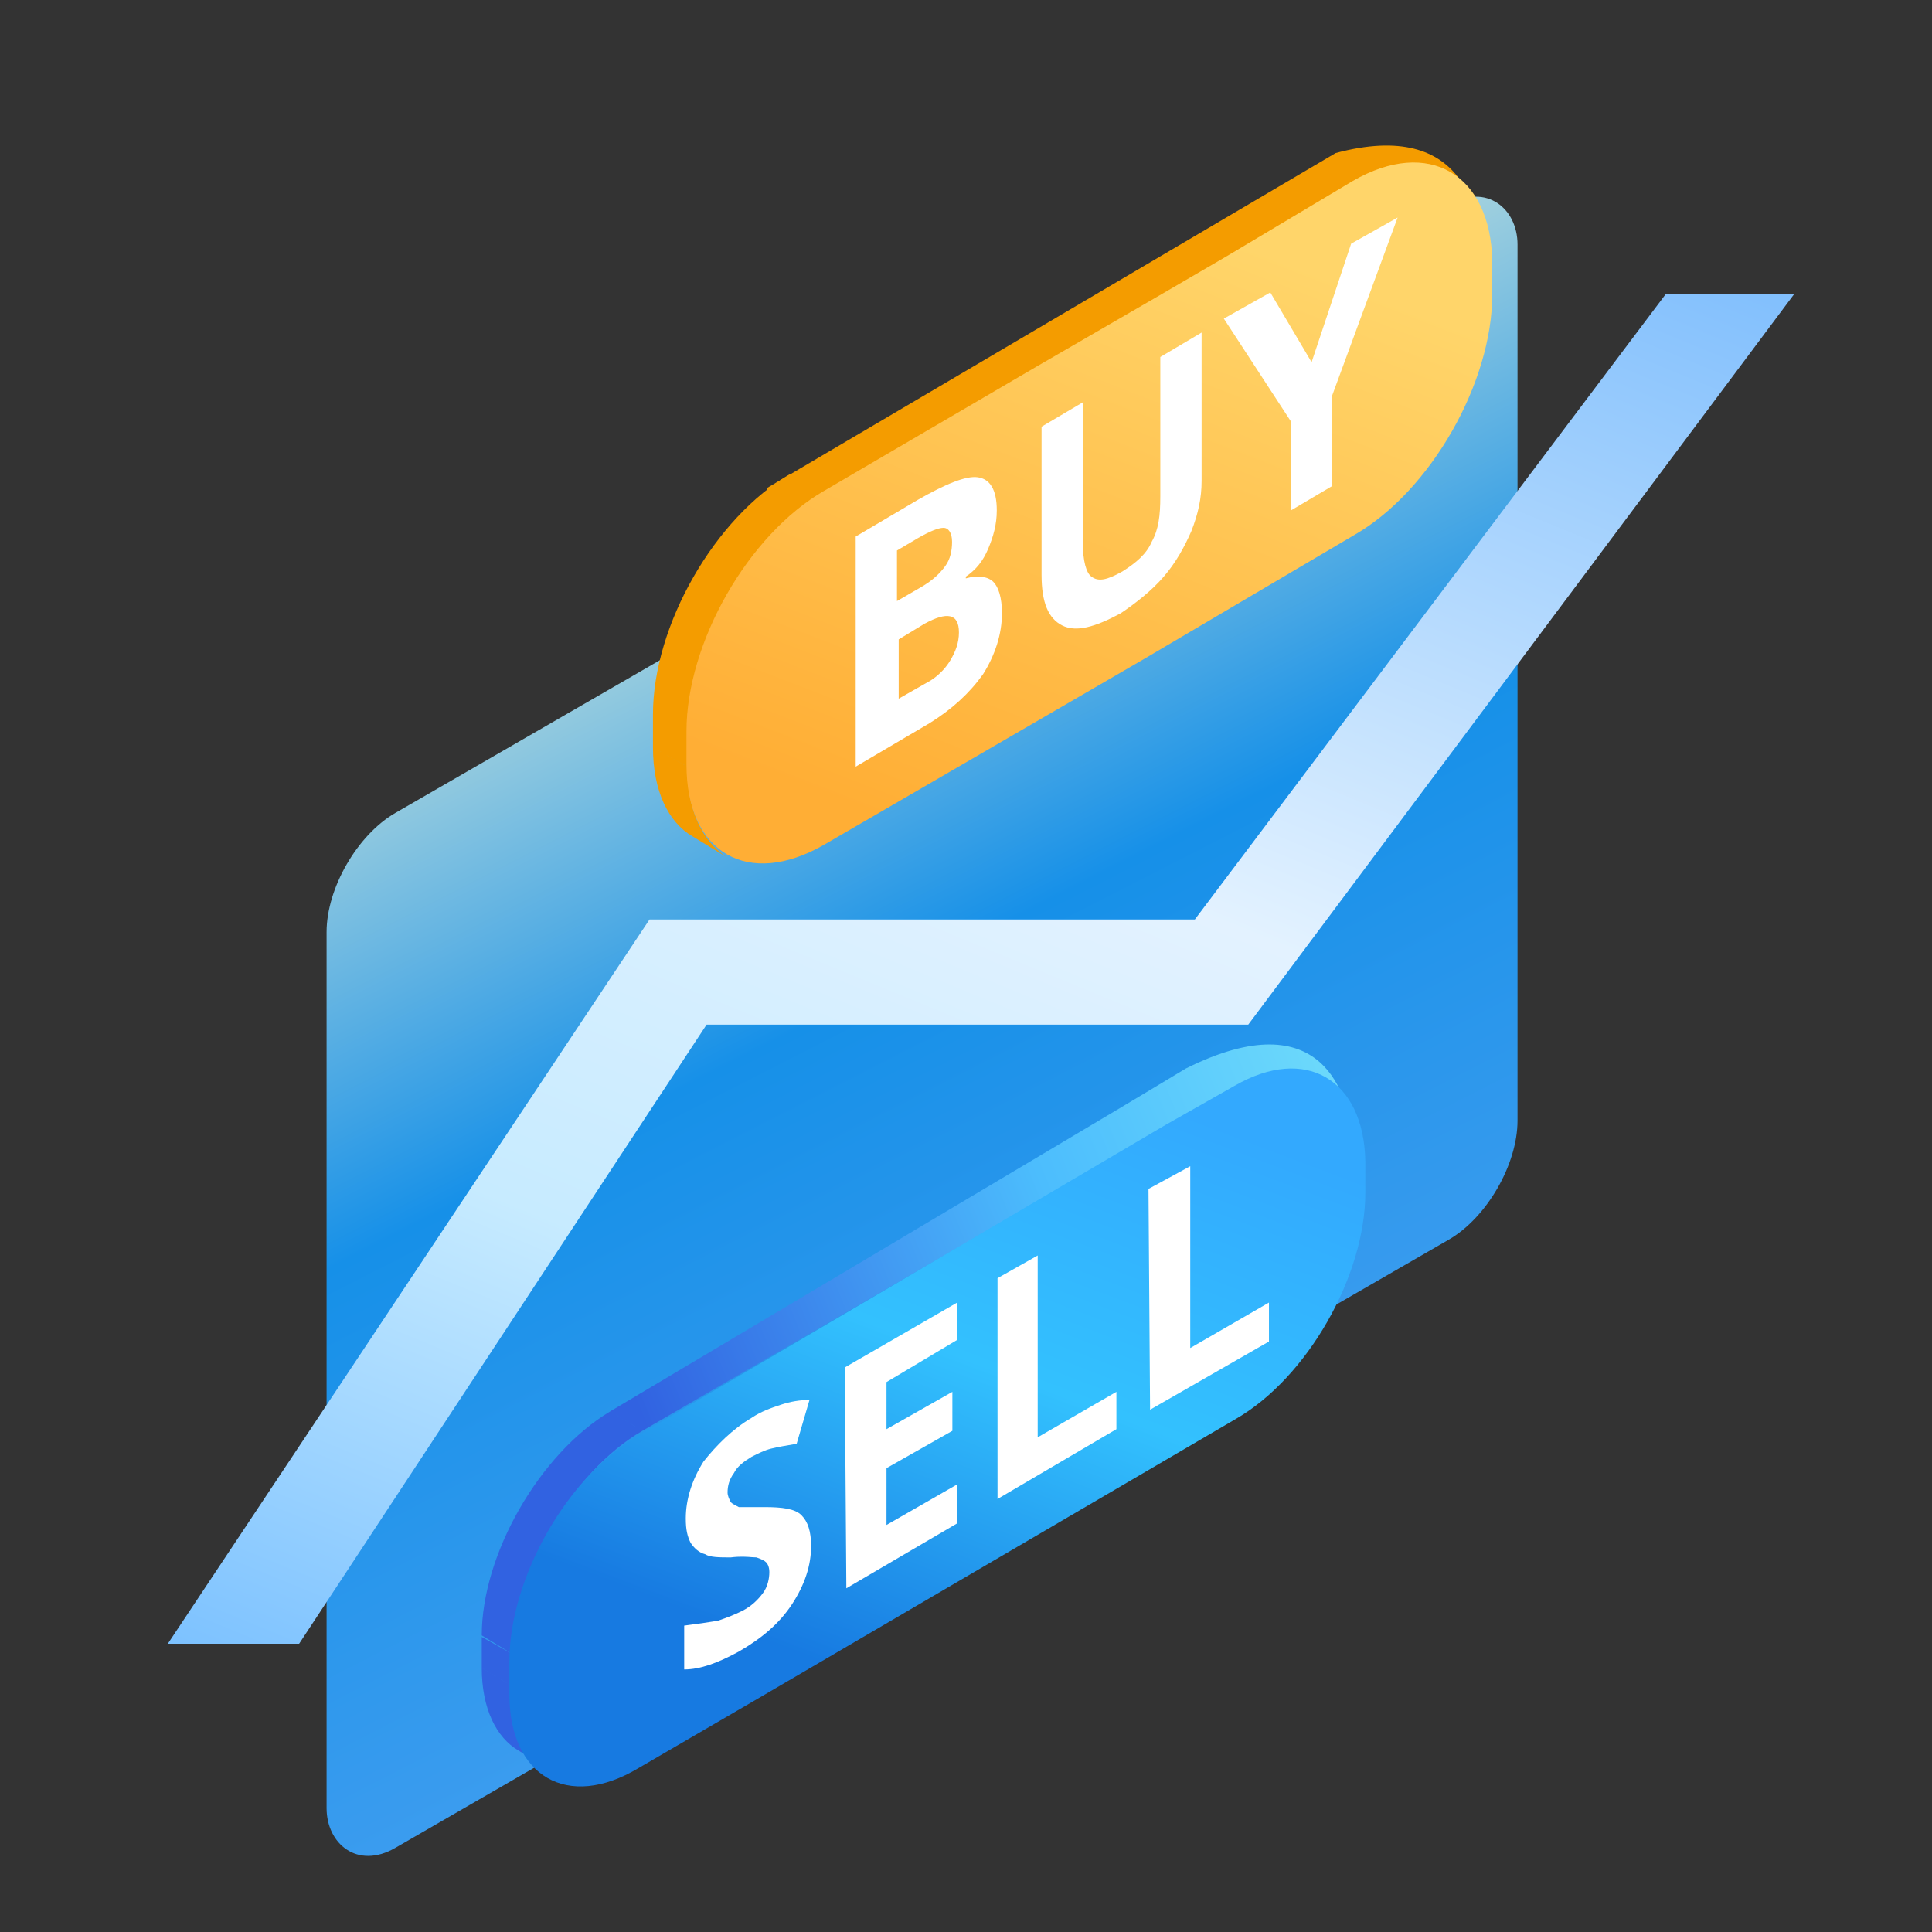 <svg width="73" height="73" viewBox="0 0 73 73" fill="none" xmlns="http://www.w3.org/2000/svg">
<rect x="0" y="0" width="73" height="73" fill="#333333" stroke="none"/>
<rect width="51.962" height="39.104" rx="3" transform="matrix(0.866 -0.5 2.20305e-08 1 12.34 32.217)" fill="url(#paint0_linear_8983_185525)"/>
<path fill-rule="evenodd" clip-rule="evenodd" d="M67.801 11.1L47.165 38.715H26.698L11.302 62.109H6.34L24.541 34.743H45.146L62.949 11.1L67.801 11.1Z" fill="url(#paint1_linear_8983_185525)"/>
<path d="M50.47 5.782C55.411 4.464 55.996 8.087 55.996 10.063L27.715 30.154L28.982 18.439L50.47 5.782Z" fill="#F49C00"/>
<path fill-rule="evenodd" clip-rule="evenodd" d="M25.972 27.715V28.966L24.672 28.242V26.991C24.672 26.991 24.672 26.99 24.672 26.99C24.672 23.631 27.013 19.547 29.873 17.9L31.173 18.691C28.313 20.272 25.972 24.421 25.972 27.715C25.972 27.715 25.972 27.715 25.972 27.715ZM27.468 32.392L26.167 31.602C25.257 31.075 24.672 29.889 24.672 28.242L25.972 28.967C25.972 30.68 26.557 31.799 27.468 32.392Z" fill="#F49C00"/>
<path d="M56.385 9.866V11.117C56.385 14.477 54.044 18.561 51.183 20.208L43.252 24.885L31.139 31.918C28.278 33.564 25.938 32.247 25.938 28.887V27.636C25.938 24.276 28.278 20.192 31.139 18.546L39.221 13.819L43.772 11.184L46.372 9.669L51.118 6.836C53.979 5.19 56.32 6.572 56.385 9.866Z" fill="url(#paint2_linear_8983_185525)"/>
<path d="M45.402 12.566V18.166C45.402 18.824 45.272 19.417 45.012 20.076C44.752 20.669 44.427 21.262 43.972 21.788C43.517 22.316 42.931 22.777 42.346 23.172C41.371 23.699 40.656 23.896 40.136 23.633C39.615 23.369 39.355 22.777 39.355 21.723V16.123L40.916 15.201V20.537C40.916 21.196 41.046 21.657 41.241 21.788C41.501 21.986 41.826 21.92 42.411 21.591C42.931 21.262 43.321 20.932 43.517 20.471C43.776 20.01 43.842 19.483 43.842 18.758V13.489L45.402 12.566Z" fill="white"/>
<path d="M37.533 21.986C37.728 22.184 37.858 22.579 37.858 23.172C37.858 23.962 37.598 24.753 37.143 25.477C36.623 26.202 35.973 26.795 35.128 27.322L32.332 28.968V20.273L34.673 18.89C35.713 18.297 36.493 17.968 36.948 18.034C37.403 18.1 37.663 18.495 37.663 19.285C37.663 19.812 37.533 20.273 37.338 20.735C37.143 21.196 36.883 21.525 36.493 21.788V21.854C36.948 21.723 37.338 21.788 37.533 21.986ZM35.908 24.95C36.103 24.621 36.233 24.292 36.233 23.896C36.233 23.172 35.778 23.106 34.933 23.567L33.957 24.16V26.399L34.998 25.807C35.388 25.609 35.713 25.28 35.908 24.95ZM33.892 20.8V22.711L34.803 22.184C35.258 21.92 35.518 21.657 35.713 21.393C35.908 21.13 35.973 20.8 35.973 20.471C35.973 20.142 35.843 19.944 35.648 19.944C35.453 19.944 35.128 20.076 34.673 20.339L33.892 20.8Z" fill="white"/>
<path d="M52.809 8.219L50.338 14.938V18.363L48.778 19.285V15.926L46.242 12.039L47.998 11.051L49.558 13.686L51.053 9.207L52.809 8.219Z" fill="white"/>
<path fill-rule="evenodd" clip-rule="evenodd" d="M44.807 40.373C50.024 37.765 50.966 41.448 51.068 42.982L44.644 42.226L24.273 54.063L23.058 53.327L42.199 41.938L42.2 41.938L44.807 40.373ZM20.813 66.884L19.599 66.148C18.749 65.657 18.203 64.553 18.203 63.02L19.417 63.756C19.417 65.289 19.963 66.332 20.813 66.884ZM18.203 63.019L19.417 63.755L19.417 62.529C19.417 59.462 21.602 55.598 24.273 54.064L23.059 53.328C20.389 54.923 18.203 58.726 18.203 61.793L19.397 62.517L18.203 61.853V63.019Z" fill="url(#paint3_linear_8983_185525)"/>
<path d="M51.589 43.878V45.055C51.589 48.215 49.392 52.057 46.707 53.607L28.705 64.141L24.128 66.805C21.443 68.416 19.246 67.115 19.246 64.017V62.778C19.246 59.617 21.443 55.775 24.128 54.226L44.022 42.515L46.646 41.027C49.331 39.478 51.528 40.779 51.589 43.878Z" fill="url(#paint4_linear_8983_185525)"/>
<path d="M36.167 49.217V50.628L33.496 52.222V54.001L35.985 52.59V54.063L33.496 55.474V57.62L36.167 56.087V57.559L31.979 60.013L31.918 51.67L36.167 49.217Z" fill="white"/>
<path fill-rule="evenodd" clip-rule="evenodd" d="M44.973 44.065V50.935L47.947 49.217V50.689L43.455 53.266L43.395 44.923L44.973 44.065ZM39.209 47.438V54.308L42.183 52.59V54.001L37.691 56.639V48.296L39.209 47.438ZM29.494 53.081C29.129 53.203 28.765 53.326 28.401 53.571C27.673 54.001 27.066 54.614 26.58 55.227C26.155 55.902 25.912 56.638 25.912 57.374C25.912 57.804 25.973 58.049 26.094 58.294C26.216 58.478 26.398 58.663 26.641 58.724C26.823 58.846 27.187 58.846 27.612 58.846C27.964 58.802 28.221 58.822 28.404 58.837C28.474 58.842 28.533 58.846 28.583 58.846C28.765 58.908 28.887 58.969 28.947 59.031C29.008 59.092 29.069 59.215 29.069 59.399C29.069 59.644 29.008 59.951 28.826 60.196C28.644 60.441 28.401 60.687 28.037 60.871C27.794 60.993 27.491 61.116 27.126 61.239C26.762 61.3 26.337 61.361 25.852 61.423V63.079C26.459 63.079 27.126 62.834 27.915 62.404C28.765 61.914 29.433 61.361 29.919 60.625C30.404 59.889 30.647 59.153 30.647 58.417C30.647 57.865 30.526 57.497 30.283 57.252C30.04 57.006 29.554 56.945 28.887 56.945H27.915L27.915 56.945C27.794 56.884 27.673 56.822 27.612 56.761C27.551 56.638 27.491 56.516 27.491 56.393C27.491 56.148 27.551 55.902 27.733 55.657C27.855 55.411 28.098 55.227 28.401 55.043L28.401 55.043C28.644 54.921 28.887 54.798 29.13 54.737C29.372 54.675 29.736 54.614 30.101 54.553L30.586 52.897C30.222 52.897 29.858 52.958 29.494 53.081L29.494 53.081Z" fill="white"/>
<defs>
<linearGradient id="paint0_linear_8983_185525" x1="34.272" y1="-13.153" x2="30.738" y2="48.455" gradientUnits="userSpaceOnUse">
<stop stop-color="#FFFCD7"/>
<stop offset="0.5" stop-color="#1690E8"/>
<stop offset="1" stop-color="#47A0F1"/>
</linearGradient>
<linearGradient id="paint1_linear_8983_185525" x1="48.635" y1="-4.466" x2="17.317" y2="71.762" gradientUnits="userSpaceOnUse">
<stop stop-color="#6AB3FC"/>
<stop offset="0" stop-color="#6AB3FC"/>
<stop offset="0.453" stop-color="#E3F2FF"/>
<stop offset="0.695" stop-color="#C7EBFF"/>
<stop offset="1" stop-color="#6BB8FF"/>
</linearGradient>
<linearGradient id="paint2_linear_8983_185525" x1="51.625" y1="7.657" x2="41.382" y2="34.074" gradientUnits="userSpaceOnUse">
<stop offset="0.109" stop-color="#FFD56A"/>
<stop offset="1" stop-color="#FFAE35"/>
</linearGradient>
<linearGradient id="paint3_linear_8983_185525" x1="45.9" y1="30.449" x2="19.255" y2="41.263" gradientUnits="userSpaceOnUse">
<stop stop-color="#6BD8FB"/>
<stop offset="0.396" stop-color="#4CBDFD"/>
<stop offset="1" stop-color="#3162E1"/>
</linearGradient>
<linearGradient id="paint4_linear_8983_185525" x1="41.623" y1="66.808" x2="50.225" y2="44.059" gradientUnits="userSpaceOnUse">
<stop stop-color="#177AE1"/>
<stop offset="0.521" stop-color="#33C1FE"/>
<stop offset="1" stop-color="#33A9FE"/>
</linearGradient>
</defs>
</svg>
